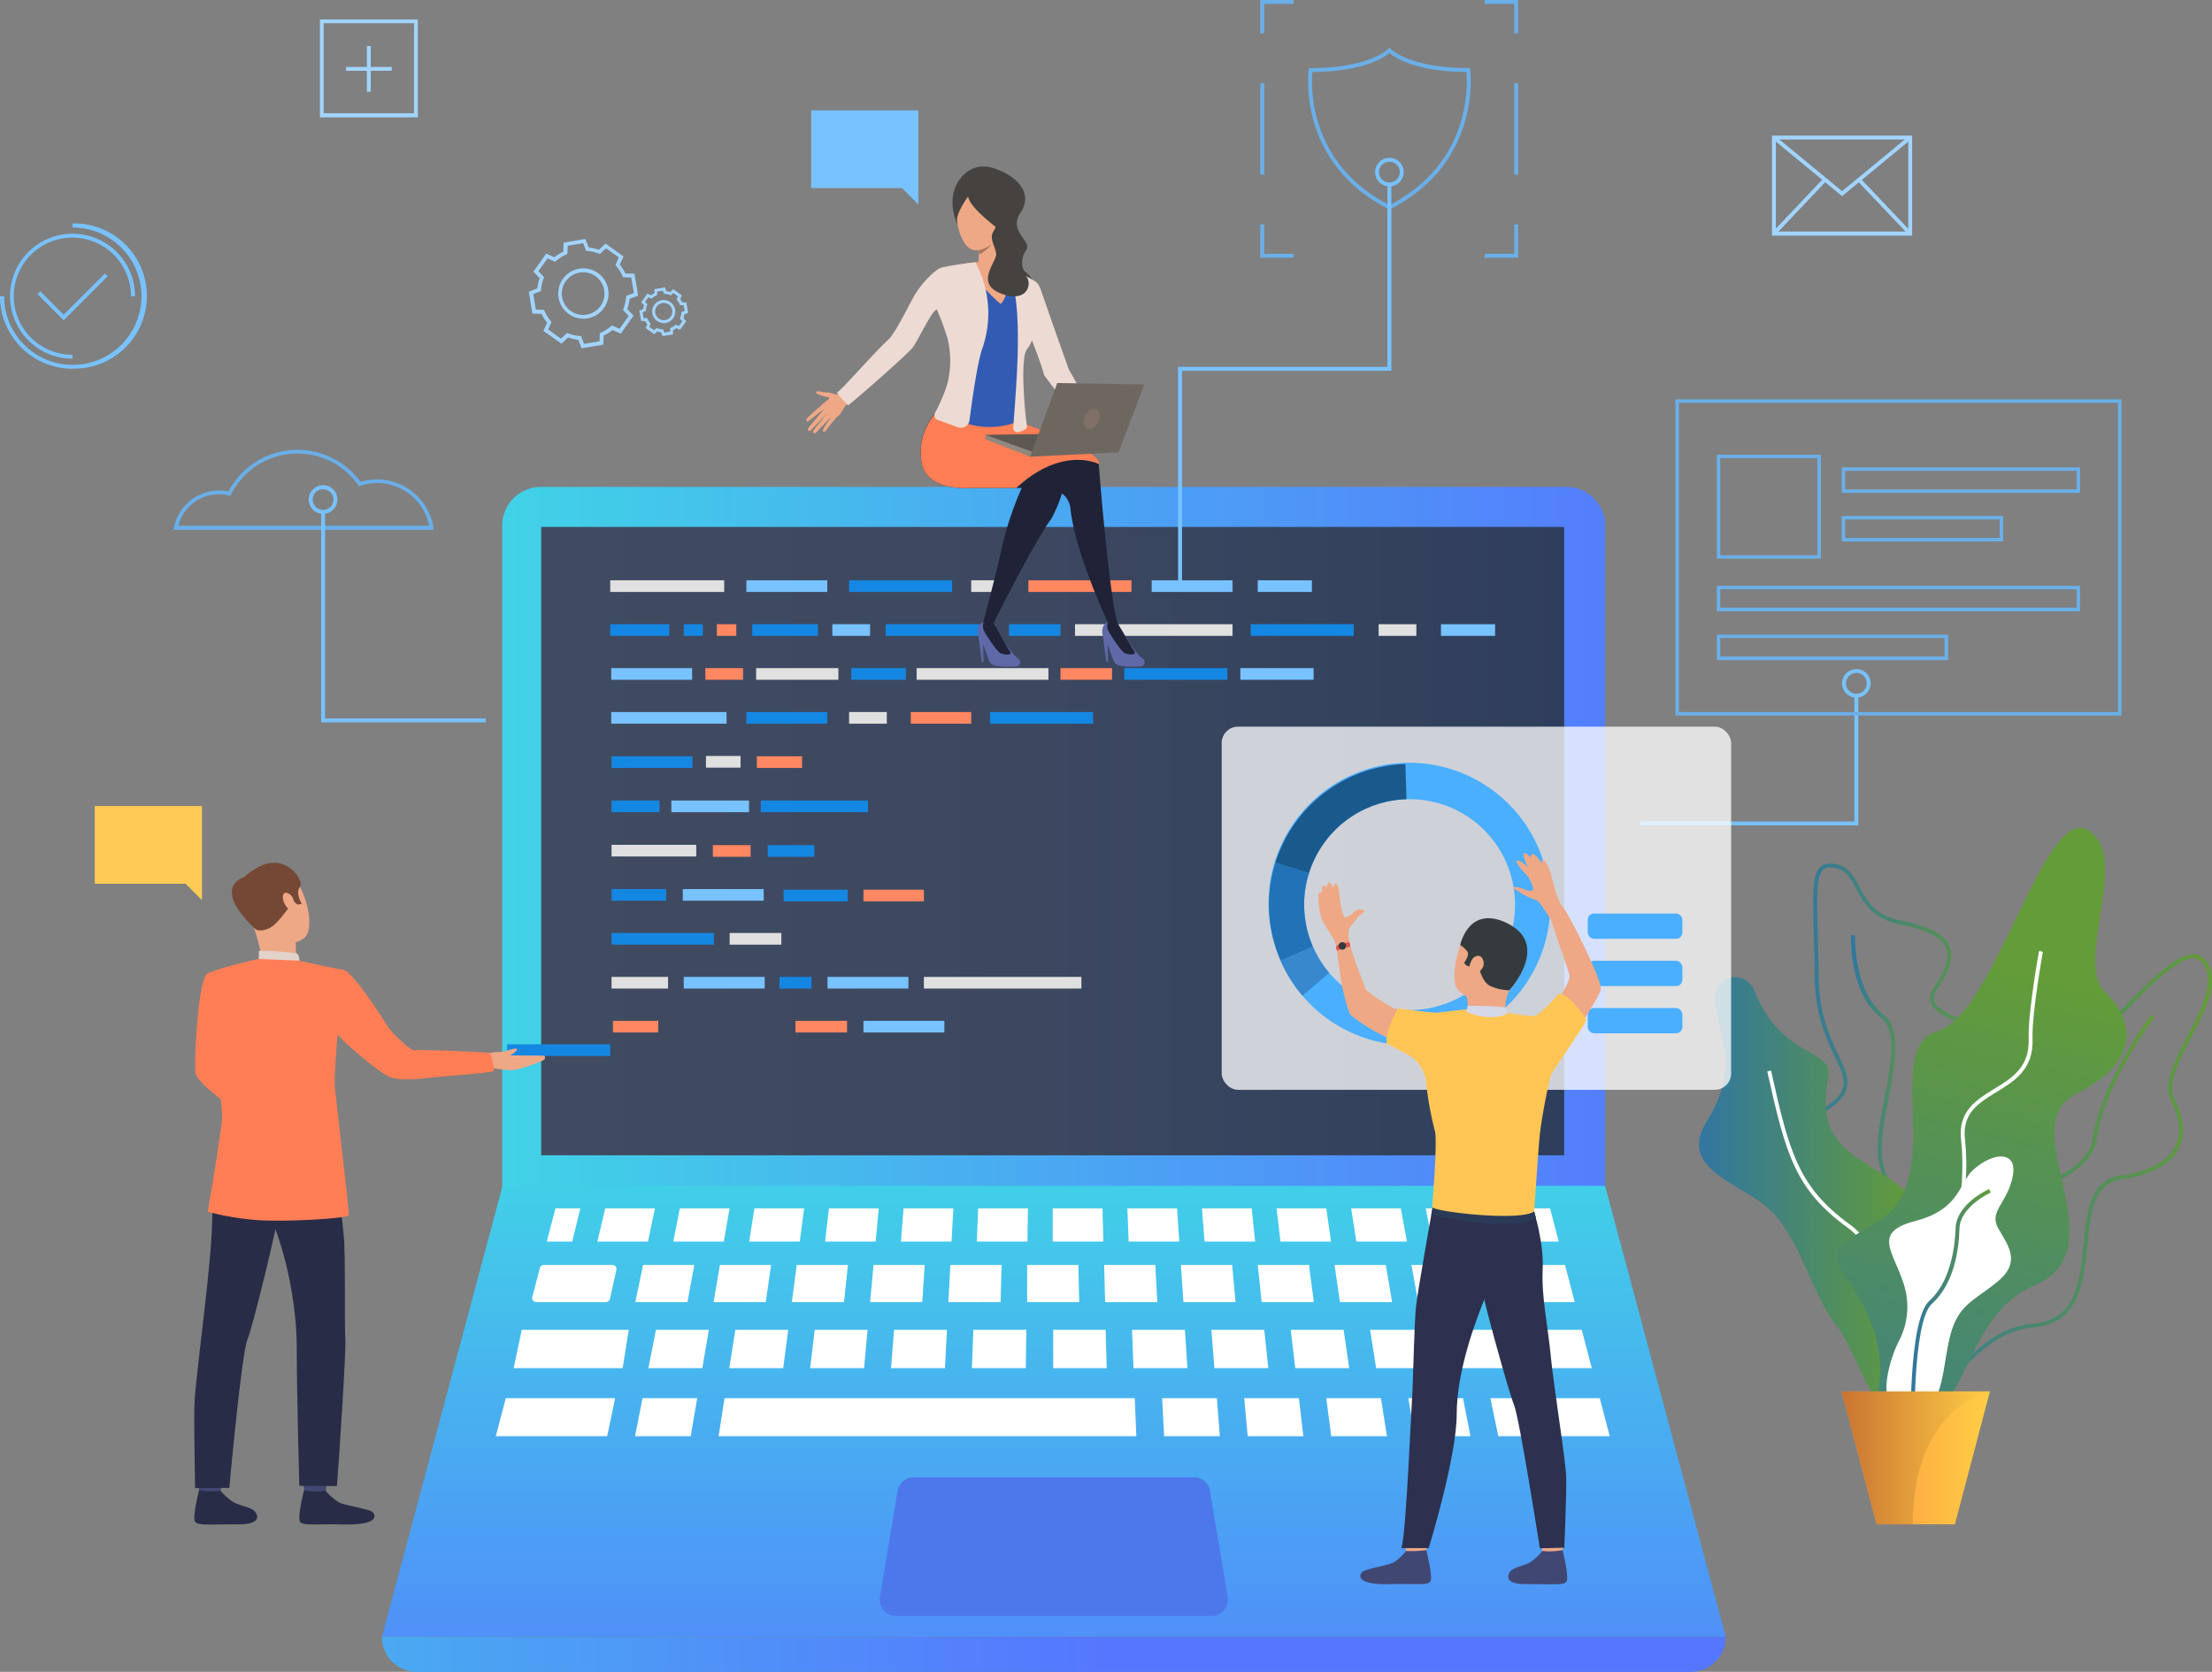 <svg xmlns="http://www.w3.org/2000/svg" xmlns:xlink="http://www.w3.org/1999/xlink" viewBox="0 0 542.35 409.97"><rect x="0" y="0" width="542.35" height="409.97" fill="#808080" stroke="none"/><defs><style>.cls-1{fill:url(#linear-gradient);}.cls-2{fill:url(#linear-gradient-2);}.cls-3{fill:#6aafe8;}.cls-4{fill:url(#linear-gradient-3);}.cls-5{fill:url(#linear-gradient-4);}.cls-6{fill:url(#linear-gradient-5);}.cls-7{fill:url(#linear-gradient-6);}.cls-8{fill:url(#linear-gradient-7);}.cls-9{fill:#fff;}.cls-10{fill:url(#linear-gradient-8);}.cls-11{fill:url(#linear-gradient-9);}.cls-12{fill:url(#linear-gradient-10);}.cls-13{fill:url(#linear-gradient-11);}.cls-14{fill:#1487e3;}.cls-15{fill:#78c2ff;}.cls-16{fill:#ff7e55;}.cls-17{fill:#424773;}.cls-18{fill:#292c47;}.cls-19{fill:#eea886;}.cls-20{fill:#754836;}.cls-21{fill:#e2d2ca;}.cls-22{fill:#ffcb55;}.cls-23{fill:#a1d4ff;}.cls-24{fill:url(#linear-gradient-12);}.cls-25{fill:url(#linear-gradient-13);}.cls-26{fill:#4d78eb;}.cls-27{fill:#e0e0e0;}.cls-28{fill:#ff8761;}.cls-29{opacity:0.76;}.cls-30{fill:#4aafff;}.cls-31{fill:#1a598c;}.cls-32{fill:#2273b5;}.cls-33{fill:#3788cc;}.cls-34{fill:#414773;}.cls-35{fill:#2d314f;}.cls-36{fill:#2b3b57;}.cls-37{fill:#ffc655;}.cls-38{fill:#353a3d;}.cls-39{fill:#d4d8e8;}.cls-40{fill:#e55353;}.cls-41{fill:#6069a8;}.cls-42{fill:#202338;}.cls-43{fill:#464240;}.cls-44{fill:#eb4747;}.cls-45{fill:#325bb3;}.cls-46{fill:#a77860;}.cls-47{fill:#5e5853;}.cls-48{fill:#91887f;}.cls-49{fill:#eddad3;}.cls-50{fill:#6e6760;}.cls-51{fill:#807066;}</style><linearGradient id="linear-gradient" x1="114.97" y1="219.57" x2="415.4" y2="219.57" gradientTransform="translate(516.69 439.13) rotate(-180)" gradientUnits="userSpaceOnUse"><stop offset="0" stop-color="#40d5e6"/><stop offset="1" stop-color="#57f"/></linearGradient><linearGradient id="linear-gradient-2" x1="132.69" y1="206.27" x2="383.52" y2="206.27" gradientTransform="translate(516.21 412.53) rotate(-180)" gradientUnits="userSpaceOnUse"><stop offset="0" stop-color="#404b61"/><stop offset="0.49" stop-color="#3c4860"/><stop offset="1" stop-color="#2f3e5c"/></linearGradient><linearGradient id="linear-gradient-3" x1="463.69" y1="298.88" x2="528.23" y2="298.88" gradientUnits="userSpaceOnUse"><stop offset="0" stop-color="#3076a1"/><stop offset="1" stop-color="#639c38"/></linearGradient><linearGradient id="linear-gradient-4" x1="458.09" y1="289.47" x2="542.35" y2="289.47" xlink:href="#linear-gradient-3"/><linearGradient id="linear-gradient-5" x1="438.73" y1="276.72" x2="493.08" y2="276.72" xlink:href="#linear-gradient-3"/><linearGradient id="linear-gradient-6" x1="453.83" y1="288.48" x2="470.31" y2="288.48" xlink:href="#linear-gradient-3"/><linearGradient id="linear-gradient-7" x1="416.54" y1="291.74" x2="469.74" y2="291.74" xlink:href="#linear-gradient-3"/><linearGradient id="linear-gradient-8" x1="452.16" y1="412.28" x2="496.92" y2="238.21" xlink:href="#linear-gradient-3"/><linearGradient id="linear-gradient-9" x1="468.43" y1="322.05" x2="488.1" y2="322.05" xlink:href="#linear-gradient-3"/><linearGradient id="linear-gradient-10" x1="451.54" y1="357.51" x2="487.9" y2="357.51" gradientUnits="userSpaceOnUse"><stop offset="0" stop-color="#ff9340"/><stop offset="1" stop-color="#ffce45"/></linearGradient><linearGradient id="linear-gradient-11" x1="451.54" y1="357.51" x2="487.9" y2="357.51" gradientUnits="userSpaceOnUse"><stop offset="0" stop-color="#c97332"/><stop offset="1" stop-color="#ffce45"/></linearGradient><linearGradient id="linear-gradient-12" x1="258.39" y1="280.11" x2="258.39" y2="446.69" gradientTransform="matrix(1, 0, 0, 1, 0, 0)" xlink:href="#linear-gradient"/><linearGradient id="linear-gradient-13" x1="-59.07" y1="405.67" x2="270.42" y2="405.67" gradientTransform="matrix(1, 0, 0, 1, 0, 0)" xlink:href="#linear-gradient"/></defs><g id="Capa_2" data-name="Capa 2"><g id="Слой_1" data-name="Слой 1"><path class="cls-1" d="M123.13,119.41H393.56a0,0,0,0,1,0,0V310.25a9.47,9.47,0,0,1-9.47,9.47H132.6a9.47,9.47,0,0,1-9.47-9.47V119.41A0,0,0,0,1,123.13,119.41Z" transform="translate(516.69 439.13) rotate(180)"/><rect class="cls-2" x="132.69" y="129.22" width="250.83" height="154.09" transform="translate(516.21 412.53) rotate(180)"/><path class="cls-3" d="M106.34,129.93H42.54l.11-.56A11.23,11.23,0,0,1,56,120.54a19.14,19.14,0,0,1,32.4-2.38,14,14,0,0,1,17.88,11.22Zm-62.63-1h61.51a13,13,0,0,0-16.87-9.81l-.34.12-.2-.29a18.19,18.19,0,0,0-31.15,2.3l-.17.34-.37-.09a10.06,10.06,0,0,0-2.44-.3A10.3,10.3,0,0,0,43.71,129Z"/><path class="cls-3" d="M340.66,51.4l-.22-.11c-22.64-11.56-19.6-33.95-19.57-34.17l.06-.41h.42c14.39,0,18.92-4.64,19-4.69l.35-.37L341,12c0,.05,4.57,4.69,19,4.69h.41l.06.41c0,.22,3.08,22.61-19.57,34.17ZM321.77,17.66c-.28,3-1.24,22.25,18.89,32.67,20.13-10.42,19.17-29.64,18.88-32.67C347.05,17.58,342,14.1,340.66,13,339.36,14.1,334.27,17.58,321.77,17.66Z"/><path class="cls-4" d="M464.55,348.93c-3.41-15.57,4-19.46,11.08-23.22,5.82-3.07,11.31-6,11-15.15-.39-12.17,7.9-16.59,15.22-20.5,5.44-2.91,10.57-5.65,11.34-11.19,1.85-13.32,14.13-29.88,14.26-30l.76.57c-.12.16-12.26,16.53-14.07,29.6-.84,6-6.19,8.88-11.85,11.9-7.41,4-15.08,8.05-14.71,19.63.32,9.77-5.71,13-11.53,16-7.12,3.76-13.84,7.31-10.59,22.18Z"/><path class="cls-5" d="M468.29,345a4,4,0,0,1-.49,0c-3.08-.23-6.1-2.57-9.5-7.36l-.21-.3.23-.28c.06-.07,5.51-6.71,3.51-19.19a59.51,59.51,0,0,0-1.59-6.93c-.74-2.61-1.22-4.34-.41-5.71,1-1.75,3.81-2.67,11.64-4.53,8.34-2,11.12-11.38,13.58-19.67,2.32-7.81,4.51-15.17,11-14.94,6,.23,15-9.12,23-17.35,7.42-7.64,14.41-14.84,18.89-14.7a3.57,3.57,0,0,1,2.69,1.34c4,4.75.27,12-3.33,18.92-3.07,5.94-6,11.56-4.1,15.26,2.34,4.65,2.67,8.86.95,12.17-2,3.92-6.8,6.45-14.14,7.51-6.71,1-7.43,8.29-8.2,16-.9,9-1.91,19.29-13.18,20.27-8.36.72-14,6.59-19,11.77C475.71,341.38,472.27,345,468.29,345Zm-9-7.64c3.1,4.29,5.91,6.47,8.59,6.67,3.74.28,7.15-3.27,11.1-7.39,5.09-5.3,10.86-11.31,19.58-12.06,10.48-.91,11.41-10.31,12.31-19.41.81-8.13,1.57-15.81,9-16.89,7-1,11.54-3.37,13.43-7,1.58-3,1.25-6.93-.95-11.3-2.09-4.14.92-10,4.1-16.13,3.46-6.69,7-13.6,3.45-17.87a2.63,2.63,0,0,0-2-1c-4-.13-10.9,6.93-18.16,14.41C511.32,258,502.63,267,496.26,267H496c-5.76-.21-7.75,6.5-10,14.26-2.54,8.54-5.41,18.21-14.28,20.33-7.08,1.68-10.18,2.62-11,4.08-.6,1-.19,2.51.5,5a59.35,59.35,0,0,1,1.62,7C464.63,329.25,460.36,335.87,459.28,337.32Z"/><path class="cls-6" d="M468.64,341.7l-.34,0c-5.05-.46-8.93-11.52-12.69-22.22a105.48,105.48,0,0,0-5.1-12.95c-1.27-2.39-2.89-4.88-4.45-7.29-4.16-6.41-8.46-13-7.06-18.85.73-3.07,2.93-5.61,6.71-7.79,8.28-4.77,7-7.47,4.22-13.37-2.05-4.33-4.86-10.26-5-19.6,0-4-.13-7.48-.22-10.54-.26-9.84-.39-14.78,1.71-16.57.87-.74,2.09-.93,3.83-.6,3,.57,4.27,3,5.63,5.52,1.74,3.25,3.71,6.94,9.67,8.18,5.58,1.17,11,2.76,12.44,6.48,1,2.61.06,6-3,10.49a3.43,3.43,0,0,0-.78,2.81c.49,1.79,3.27,3.09,6.49,4.59,4.59,2.14,10.3,4.81,11.92,10.32,1.3,4.45-.21,10-4.61,16.95-10.42,16.47-10,27.64-9.63,37.49.27,7.31.53,14.2-3.87,21.91C472.57,340,470.65,341.7,468.64,341.7Zm-19.85-129a2.5,2.5,0,0,0-1.72.53c-1.76,1.49-1.62,6.58-1.37,15.81.08,3.07.17,6.54.22,10.56.1,9.13,2.86,15,4.87,19.2,2.76,5.86,4.44,9.39-4.6,14.6-3.55,2.05-5.6,4.4-6.27,7.19-1.3,5.42,2.89,11.87,6.94,18.12,1.57,2.42,3.2,4.93,4.49,7.35a106.85,106.85,0,0,1,5.16,13.08c3.49,9.93,7.44,21.19,11.88,21.59,1.7.16,3.48-1.38,5.3-4.57,4.27-7.46,4-13.92,3.74-21.39-.37-10-.79-21.32,9.78-38,4.25-6.72,5.72-12,4.5-16.18-1.49-5.1-6.76-7.56-11.4-9.72-3.44-1.61-6.41-3-7-5.21a4.26,4.26,0,0,1,.92-3.6c2.88-4.17,3.83-7.31,2.91-9.6-1.31-3.3-6.68-4.83-11.75-5.89-6.39-1.34-8.56-5.4-10.31-8.67-1.31-2.44-2.44-4.55-5-5A7.42,7.42,0,0,0,448.79,212.7Z"/><path class="cls-7" d="M468.74,347.6l-.91-.28c5.09-16.1-4.12-52.21-6.86-61-1.35-4.32-.11-10.82,1.1-17.12,1.56-8.12,3.17-16.52-.94-19.67-7.71-5.92-7.31-19.6-7.29-20.18l1,0c0,.14-.4,13.78,6.92,19.39,4.58,3.51,2.91,12.2,1.3,20.61-1.19,6.18-2.41,12.56-1.14,16.66C465.27,296.91,473.82,331.55,468.74,347.6Z"/><path class="cls-8" d="M430.22,243.06c-2.12-5.38-10.4-4.56-9.63,3.05s6.08,15.72-2,28.66,10.4,15.47,17,23.58,8.88,19.28,14.46,26.38,9.38,24.1,13.95,17.76.27-14.59.77-26,10.67-18.64.51-26-20.38-9.61-17-26.2C449.7,257,436.82,259.8,430.22,243.06Z"/><path class="cls-9" d="M471.35,344c-.06-.34-5.7-33.77-18.33-42.94-12.87-9.34-15.21-18-19.71-38.33l.93-.2c4.44,20.1,6.75,28.62,19.34,37.76,12.95,9.39,18.48,42.16,18.71,43.55Z"/><path class="cls-10" d="M460,342.76s3.75-9.28-3.08-22.47S444.52,309.13,461,299s.11-42.11,14.12-46.17S501.29,197,512,203.6s-3.56,32,4.05,39.57,8.63,17.29-7.1,25.14,11.16,37.77-10.14,46.9S483.56,360.16,460,342.76Z"/><path class="cls-9" d="M466.46,352.6c0-.12-2.31-12,4.93-27.35,7.37-15.64,10.9-32.74,9.44-45.74-.79-7,3.72-9.8,8.08-12.46s8.74-5.33,8.49-12.27c-.22-6.26,2.43-20.95,2.54-21.57l.94.17c0,.15-2.75,15.2-2.53,21.37.27,7.49-4.41,10.35-8.94,13.11-4.3,2.63-8.36,5.1-7.63,11.54,1.48,13.17-2.08,30.46-9.53,46.25-7.1,15.05-4.88,26.65-4.85,26.76Z"/><path class="cls-9" d="M483.68,287c4.79-4.45,11.12-5.09,9.8,1.5s-5.84,8.48-3.58,12.62,6,8.29-.38,13.38-10,5.65-11.86,15.26-1.51,16.16-9.8,16.57-5.09-11.68-2.45-17.14a18.1,18.1,0,0,0,1.32-14.42c-2.64-8.18-7.72-12.6,3-15.39S480.46,290,483.68,287Z"/><path class="cls-11" d="M468.46,352.52c0-1.18-.6-28.85,4.58-33.51s6.3-13.17,6.44-17.76c.17-6,7.89-9.52,8.22-9.67l.4.87c-.08,0-7.51,3.45-7.67,8.83-.17,5.79-1.48,13.69-6.75,18.44-4.86,4.36-4.28,32.49-4.27,32.78Z"/><polygon class="cls-12" points="487.9 341.22 479.31 373.8 460.13 373.8 451.54 341.22 487.9 341.22"/><path class="cls-13" d="M487.9,341.22S469,344.77,469,373.8h-8.88l-8.58-32.58Z"/><rect class="cls-14" x="124.35" y="256.09" width="25.27" height="2.86"/><polygon class="cls-15" points="119.08 177.14 78.74 177.14 78.74 125.56 79.69 125.56 79.69 176.19 119.08 176.19 119.08 177.14"/><polygon class="cls-15" points="289.81 143.16 288.85 143.16 288.85 89.97 340.18 89.97 340.18 45.23 341.14 45.23 341.14 90.92 289.81 90.92 289.81 143.16"/><polygon class="cls-15" points="455.63 202.4 402.22 202.4 402.22 201.45 454.67 201.45 454.67 170.44 455.63 170.44 455.63 202.4"/><path class="cls-16" d="M56.34,245.5s-1.14,16.05,2,18c2,1.2,9.8,5.26,9.57,6s-4.43,6.77-4.43,6.77-15-9.9-15.52-13,.74-23.49,2.81-24.43c1.54-.71,2.36-.13,4.31,1.32C57.81,242.16,56.34,245.5,56.34,245.5Z"/><path class="cls-17" d="M54.59,362.28s-.46,3.24-.52,3.73-5.21-.29-5.21-.29l-.41-3.86S54,361.82,54.59,362.28Z"/><path class="cls-18" d="M54.12,365.6a14,14,0,0,0,3.21,2.81c1.58.85,4.05,1.19,5,2.07.67.64,2.45,3.38-4.1,3.33s-9.71.38-10.41-.67,1-7.76,1-7.76S50.38,365.94,54.12,365.6Z"/><path class="cls-17" d="M80.34,362.28s-.47,3.24-.52,3.73-5.21-.29-5.21-.29l-.41-3.86S79.7,361.82,80.34,362.28Z"/><path class="cls-18" d="M79.87,365.6a14,14,0,0,0,3.21,2.81c1.58.85,7.38,1.55,8.31,2.43.67.64,1.79,3.21-7.42,3-6.55-.18-9.71.38-10.41-.67s1-7.76,1-7.76S76,366,79.87,365.6Z"/><path class="cls-18" d="M56.44,278.85s-4.83,7.68-4.47,14.62-.43,14.36-1.16,21.61c-.81,8.09-3,24.92-3.14,29.24s.16,20.6.16,20.6l8.39-.06s3-32.88,4.42-36.29,7.36-28.12,7.6-30.85S56.44,278.85,56.44,278.85Z"/><path class="cls-18" d="M81.89,279.89S83.8,298.76,84.28,303s.15,22.67.39,25.32-1.61,30.75-2.06,36.1l-9.22-.06s-.63-22.72-.63-33.76-2.84-23.9-6.08-31.18S56,292,54,278.46C54,278.46,79.19,275.6,81.89,279.89Z"/><path class="cls-19" d="M61.55,214.09s5.76-3.85,9.8.27,6,13.82,3.13,15.75-7.83,2.44-10.17-.18-4.84-6.63-5.45-9.55S60.09,215.32,61.55,214.09Z"/><path class="cls-19" d="M72.52,230.76s-.07,4.05.37,4.91-8.4.89-8.4.89a58,58,0,0,0-2.09-8.66C61,223.93,72.52,230.76,72.52,230.76Z"/><path class="cls-20" d="M62.63,227.83s.82.84,3.16-.11,4.54-4.88,5.47-5.47.8-1.19.8-1.19l.85.77,1.09-.18s-1.66-2.66-.46-4.19-3.74-9-10.88-4.43c0,0-5.59,3.06-4.57,6.41S60.89,226.46,62.63,227.83Z"/><path class="cls-21" d="M73.42,235.57s0-1.65-.78-1.81-8.25-.88-9.17-.51v1.91S65.24,236.25,73.42,235.57Z"/><path class="cls-19" d="M71.61,219.86c-.27-.54-2.11-1.83-2.25,0s1.8,3.89,2.53,3.51S72.29,221.22,71.61,219.86Z"/><path class="cls-20" d="M59.88,215.08s-8.24,2.21,2.41,12.44Z"/><path class="cls-19" d="M133.48,258.88l-8.39-.08c.72-.42,1.89-1.18,1.63-1.52-.37-.5-2.74.59-3.71.68a14.24,14.24,0,0,0-3.5.39l-2.65,1.13,2.43,2.25s4.39.63,5.68.72c2.09.15,8.48-2.34,8.59-2.72C133.75,259.05,133.48,258.88,133.48,258.88Z"/><path class="cls-16" d="M84.38,237.86c-5.34-.94-11-2.29-11-2.29l-10-.41s-9.12,2-12.71,3.64c-.35.15-.35,8.14-1.28,10.23l3,6.29s1.72,12.45,2.08,18c.16,2.54-3.55,23.84-3.55,23.84a68.59,68.59,0,0,0,10.76,1.92c6.79.74,23.74-.27,23.85-1.07s-3.28-29.85-3.43-31.35c-.23-2.31.66-13,.66-13,1.28,1.72,8.67,8.16,12.28,10.21,2.57,1.45,8.87.56,10.72.38,4-.42,15.11-1.21,15.32-1.6s-.64-4.28-1.1-4.44-14.72-.84-18.31-.65c-1.46.07-6.21-5.24-6.21-5.24S87.32,239.18,84.38,237.86Z"/><polygon class="cls-22" points="23.23 197.66 49.51 197.66 49.51 216.71 49.51 220.72 45.5 216.71 23.23 216.71 23.23 197.66"/><path class="cls-3" d="M446.46,137H420.93V111.5h25.53Zm-24.68-.85h23.83V112.35H421.78Z"/><path class="cls-3" d="M510,120.87H451.57v-6.25H510ZM452.42,120h56.74v-4.54H452.42Z"/><path class="cls-3" d="M510,149.89H420.93v-6.24H510ZM421.78,149h87.38V144.5H421.78Z"/><path class="cls-3" d="M477.67,161.88H420.93v-6.24h56.74ZM421.78,161h55v-4.54h-55Z"/><path class="cls-3" d="M491.15,132.77H451.57v-6.24h39.58Zm-38.73-.85h37.87v-4.54H452.42Z"/><path class="cls-3" d="M520.16,175.46H410.78V97.93H520.16Zm-108.53-.86H519.31V98.78H411.63Z"/><polygon class="cls-3" points="372.22 63.21 364.04 63.21 364.04 62.25 371.27 62.25 371.27 55.03 372.22 55.03 372.22 63.21"/><polygon class="cls-3" points="317.19 63.21 309.01 63.21 309.01 55.03 309.96 55.03 309.96 62.25 317.19 62.25 317.19 63.21"/><polygon class="cls-3" points="309.96 8.18 309.01 8.18 309.01 0 317.19 0 317.19 0.95 309.96 0.95 309.96 8.18"/><polygon class="cls-3" points="372.22 8.18 371.27 8.18 371.27 0.96 364.04 0.96 364.04 0 372.22 0 372.22 8.18"/><rect class="cls-3" x="371.27" y="20.4" width="0.95" height="22.41"/><rect class="cls-3" x="309.01" y="20.4" width="0.96" height="22.41"/><path class="cls-15" d="M79.22,126a3.51,3.51,0,1,1,3.5-3.51A3.51,3.51,0,0,1,79.22,126Zm0-6.05a2.55,2.55,0,1,0,2.55,2.54A2.55,2.55,0,0,0,79.22,120Z"/><path class="cls-15" d="M340.66,45.71a3.5,3.5,0,1,1,3.5-3.5A3.5,3.5,0,0,1,340.66,45.71Zm0-6.05a2.55,2.55,0,1,0,2.55,2.55A2.55,2.55,0,0,0,340.66,39.66Z"/><path class="cls-15" d="M455.15,171.08a3.5,3.5,0,1,1,3.5-3.5A3.5,3.5,0,0,1,455.15,171.08Zm0-6.05a2.55,2.55,0,1,0,2.55,2.55A2.55,2.55,0,0,0,455.15,165Z"/><path class="cls-23" d="M102.45,28.78h-24v-24h24Zm-23.09-1H101.5V5.69H79.36Z"/><rect class="cls-23" x="89.95" y="11.29" width="0.95" height="11.21"/><rect class="cls-23" x="84.83" y="16.41" width="11.21" height="0.95"/><path class="cls-23" d="M468.83,57.78H434.47V33.25h34.36Zm-33.41-1h32.46V34.2H435.42Z"/><polygon class="cls-23" points="451.65 48.1 434.64 34.09 435.25 33.35 451.65 46.87 468.06 33.35 468.66 34.09 451.65 48.1"/><rect class="cls-23" x="461.71" y="41.84" width="0.95" height="17.92" transform="translate(91.89 332.01) rotate(-43.49)"/><rect class="cls-23" x="432.15" y="50.32" width="17.92" height="0.95" transform="translate(100.9 336.13) rotate(-46.56)"/><path class="cls-23" d="M162.44,82.42l-.35-.93a4.29,4.29,0,0,1-.94-.22l-.73.69-2.12-1.51.41-.91a5.4,5.4,0,0,1-.52-.82l-1,0-.43-2.56.94-.36a4.93,4.93,0,0,1,.21-.94l-.68-.73L158.74,72l.91.41a4.33,4.33,0,0,1,.82-.51l0-1,2.56-.44.36.94a5.1,5.1,0,0,1,.94.21l.73-.68,2.12,1.51-.41.91a4.67,4.67,0,0,1,.51.82l1,0,.43,2.56-.93.36a4.94,4.94,0,0,1-.22.94l.69.73-1.51,2.12-.91-.41A4.67,4.67,0,0,1,165,81l0,1Zm-1.46-2,.21.08a4,4,0,0,0,1.18.27l.23,0,.3.8,1.41-.24,0-.85.2-.09a4.38,4.38,0,0,0,1-.65l.17-.14.79.35.82-1.17-.58-.62.08-.21a4.78,4.78,0,0,0,.27-1.19l0-.22.8-.31-.24-1.4-.85,0-.1-.21a4.23,4.23,0,0,0-.64-1l-.15-.17.35-.78-1.16-.83-.62.59-.21-.08a4,4,0,0,0-1.19-.27l-.22,0-.31-.8-1.4.23,0,.86-.21.09a4.59,4.59,0,0,0-1,.65l-.17.14-.78-.35L158.15,74l.59.62-.08.21a4.41,4.41,0,0,0-.28,1.18v.23l-.81.3L157.8,78l.86,0,.09.2a4.08,4.08,0,0,0,.65,1l.14.18-.35.78,1.16.83Zm1.77-1.19a2.83,2.83,0,1,1,1.64-5.13,2.81,2.81,0,0,1,.66,3.94,2.73,2.73,0,0,1-1.83,1.15A2.56,2.56,0,0,1,162.75,79.26Zm0-4.94a2.11,2.11,0,0,0-2.09,2.46,2.1,2.1,0,0,0,.86,1.37h0a2.09,2.09,0,0,0,2.94-.49,2.07,2.07,0,0,0,.36-1.58,2.09,2.09,0,0,0-.85-1.37A2.13,2.13,0,0,0,162.76,74.32Z"/><path class="cls-23" d="M142.59,85.41l-.8-2.08a11.09,11.09,0,0,1-2.5-.58l-1.63,1.53-4.42-3.14.91-2a11.43,11.43,0,0,1-1.37-2.18l-2.23-.07-.9-5.35,2.09-.8a11.28,11.28,0,0,1,.57-2.51l-1.53-1.62,3.15-4.42,2,.91a11,11,0,0,1,2.18-1.37l.07-2.23,5.35-.9.8,2.08a11.35,11.35,0,0,1,2.5.58l1.63-1.53,4.42,3.15-.91,2a12,12,0,0,1,1.36,2.18l2.23.07.91,5.36-2.09.79a11.3,11.3,0,0,1-.58,2.51l1.53,1.63-3.14,4.42-2-.91A11.38,11.38,0,0,1,148,82.28l-.07,2.23Zm-3.53-3.76.28.11a10.58,10.58,0,0,0,2.83.65l.3,0,.73,1.91L147,83.7l.07-2,.27-.12A10.6,10.6,0,0,0,149.81,80l.23-.2,1.86.84,2.24-3.15L152.74,76l.11-.28a10.21,10.21,0,0,0,.65-2.83l0-.3,1.92-.73-.65-3.81-2-.06-.12-.27a10.6,10.6,0,0,0-1.54-2.46L150.9,65l.83-1.87-3.15-2.24-1.49,1.4-.28-.11a10.79,10.79,0,0,0-2.83-.65l-.29,0L143,59.63l-3.81.64-.07,2-.27.12A10,10,0,0,0,136.35,64l-.23.19-1.87-.83L132,66.48l1.4,1.49-.11.28a10.57,10.57,0,0,0-.64,2.83l0,.3-1.91.73.64,3.81,2,.06.12.28a10.48,10.48,0,0,0,1.54,2.46l.19.23-.83,1.86,3.14,2.24Zm4-3.5a6.17,6.17,0,1,1,5-2.59A6.13,6.13,0,0,1,143.07,78.15Zm0-11.38a5.23,5.23,0,1,0,3,1A5.12,5.12,0,0,0,143.08,66.77Z"/><path class="cls-15" d="M17.79,90.43A17.81,17.81,0,0,1,0,72.64H1A16.84,16.84,0,1,0,17.79,55.8v-1a17.8,17.8,0,1,1,0,35.59Zm0-2.47A15.32,15.32,0,1,1,33.11,72.64h-1A14.37,14.37,0,1,0,17.79,87Z"/><polygon class="cls-15" points="15.61 78.53 9.2 72.11 9.87 71.44 15.61 77.18 25.72 67.08 26.39 67.75 15.61 78.53"/><polygon class="cls-24" points="393.55 290.8 258.38 290.8 123.22 290.8 93.64 401.37 259.27 401.37 423.13 401.37 393.55 290.8"/><path class="cls-9" d="M133.45,310.2h16.61a1,1,0,0,1,1.09,1.12l-1.61,7.22a1.08,1.08,0,0,1-1.09.77H131.56a1,1,0,0,1-1.08-1.15l1.89-7.22A1.07,1.07,0,0,1,133.45,310.2Z"/><polygon class="cls-9" points="157.68 310.2 170.23 310.2 168.56 319.31 155.77 319.31 157.68 310.2"/><polygon class="cls-9" points="176.51 310.2 189.06 310.2 187.75 319.31 174.96 319.32 176.51 310.2"/><polygon class="cls-9" points="195.34 310.2 207.9 310.2 206.94 319.31 194.15 319.31 195.34 310.2"/><polygon class="cls-9" points="214.18 310.2 226.73 310.2 226.13 319.31 213.34 319.31 214.18 310.2"/><polygon class="cls-9" points="233.01 310.2 245.57 310.2 245.33 319.31 232.53 319.32 233.01 310.2"/><polygon class="cls-9" points="383.72 310.2 364.89 310.2 366.92 319.31 386.11 319.31 383.72 310.2"/><polygon class="cls-9" points="358.61 310.2 346.06 310.2 347.73 319.31 360.52 319.31 358.61 310.2"/><polygon class="cls-9" points="339.78 310.2 327.22 310.2 328.53 319.31 341.33 319.32 339.78 310.2"/><polygon class="cls-9" points="320.94 310.2 308.39 310.2 309.34 319.31 322.14 319.31 320.94 310.2"/><polygon class="cls-9" points="302.11 310.2 289.55 310.2 290.15 319.31 302.94 319.31 302.11 310.2"/><polygon class="cls-9" points="283.27 310.2 270.72 310.2 270.96 319.31 283.75 319.32 283.27 310.2"/><polygon class="cls-9" points="251.84 310.2 264.4 310.2 264.61 319.31 251.84 319.31 251.84 310.2"/><polygon class="cls-9" points="127.93 326.1 154.16 326.1 152.67 335.5 125.94 335.5 127.93 326.1"/><polygon class="cls-9" points="387.82 326.1 355.39 326.1 357.23 335.5 390.28 335.5 387.82 326.1"/><polygon class="cls-9" points="348.9 326.1 335.93 326.1 337.41 335.5 350.63 335.5 348.9 326.1"/><polygon class="cls-9" points="329.44 326.1 316.47 326.1 317.58 335.5 330.8 335.5 329.44 326.1"/><polygon class="cls-9" points="309.98 326.1 297.01 326.1 297.75 335.5 310.97 335.5 309.98 326.1"/><polygon class="cls-9" points="290.52 326.1 277.55 326.1 277.92 335.5 291.14 335.5 290.52 326.1"/><polygon class="cls-9" points="124.01 342.86 150.83 342.86 148.87 352.2 121.56 352.2 124.01 342.86"/><polygon class="cls-9" points="157.54 342.86 170.95 342.86 169.36 352.2 155.7 352.2 157.54 342.86"/><polygon class="cls-9" points="177.65 342.86 191.06 342.86 278.23 342.86 278.61 352.2 176.19 352.2 177.65 342.86"/><polygon class="cls-9" points="284.94 342.86 298.36 342.86 299.09 352.2 285.43 352.2 284.94 342.86"/><polygon class="cls-9" points="305.06 342.86 318.47 342.86 319.57 352.2 305.92 352.2 305.06 342.86"/><polygon class="cls-9" points="325.18 342.86 338.59 342.86 340.06 352.2 326.4 352.2 325.18 342.86"/><polygon class="cls-9" points="345.3 342.86 358.71 342.86 360.54 352.2 346.89 352.2 345.3 342.86"/><polygon class="cls-9" points="365.41 342.86 392.24 342.86 394.68 352.2 367.37 352.2 365.41 342.86"/><polygon class="cls-9" points="271.09 326.1 258.23 326.1 258.23 335.5 271.34 335.5 271.09 326.1"/><polygon class="cls-9" points="251.64 326.1 238.66 326.1 238.29 335.5 251.51 335.5 251.64 326.1"/><polygon class="cls-9" points="232.18 326.1 219.21 326.1 218.47 335.5 231.69 335.5 232.18 326.1"/><polygon class="cls-9" points="212.72 326.1 199.75 326.1 198.64 335.5 211.86 335.5 212.72 326.1"/><polygon class="cls-9" points="193.26 326.1 180.29 326.1 178.81 335.5 192.03 335.5 193.26 326.1"/><polygon class="cls-9" points="173.8 326.1 160.83 326.1 158.98 335.5 172.2 335.5 173.8 326.1"/><polygon class="cls-9" points="134.06 304.47 136.19 296.33 142.29 296.33 140.3 304.47 134.06 304.47"/><polygon class="cls-9" points="148.39 296.33 160.58 296.33 158.88 304.47 146.47 304.47 148.39 296.33"/><polygon class="cls-9" points="166.68 296.33 178.87 296.33 177.48 304.47 165.08 304.47 166.68 296.33"/><polygon class="cls-9" points="184.97 296.33 197.16 296.33 196.09 304.47 183.69 304.47 184.97 296.33"/><polygon class="cls-9" points="203.25 296.33 215.45 296.33 214.7 304.47 202.3 304.47 203.25 296.33"/><polygon class="cls-9" points="221.54 296.33 233.74 296.33 233.31 304.47 220.9 304.47 221.54 296.33"/><polygon class="cls-9" points="239.83 296.33 252.03 296.33 251.92 304.47 239.51 304.47 239.83 296.33"/><polygon class="cls-9" points="258.12 296.33 270.31 296.33 270.53 304.47 258.12 304.47 258.12 296.33"/><polygon class="cls-9" points="276.41 296.33 288.6 296.33 289.14 304.47 276.73 304.47 276.41 296.33"/><polygon class="cls-9" points="294.7 296.33 306.89 296.33 307.75 304.47 295.34 304.47 294.7 296.33"/><polygon class="cls-9" points="312.99 296.33 325.18 296.33 326.35 304.47 313.95 304.47 312.99 296.33"/><polygon class="cls-9" points="331.28 296.33 343.47 296.33 344.96 304.47 332.56 304.47 331.28 296.33"/><polygon class="cls-9" points="349.57 296.33 361.76 296.33 363.57 304.47 351.17 304.47 349.57 296.33"/><polygon class="cls-9" points="367.86 296.33 380.05 296.33 382.18 304.47 369.77 304.47 367.86 296.33"/><path class="cls-25" d="M414.52,410H102.25a8.61,8.61,0,0,1-8.61-8.6H423.13A8.61,8.61,0,0,1,414.52,410Z"/><path class="cls-26" d="M296.69,365.64a4,4,0,0,0-4-3.38H224.06a4,4,0,0,0-4,3.38l-4.29,25.95a4,4,0,0,0,4,4.69H297a4,4,0,0,0,4-4.69Z"/><rect class="cls-27" x="149.62" y="142.3" width="27.94" height="2.86"/><rect class="cls-27" x="185.39" y="163.84" width="20.17" height="2.86"/><rect class="cls-14" x="208.71" y="163.84" width="13.39" height="2.86"/><rect class="cls-14" x="149.94" y="218.02" width="13.39" height="2.86"/><rect class="cls-27" x="224.74" y="163.84" width="32.32" height="2.86"/><rect class="cls-27" x="149.94" y="207.17" width="20.77" height="2.86"/><rect class="cls-27" x="178.9" y="228.79" width="12.68" height="2.86"/><rect class="cls-14" x="149.94" y="228.79" width="25.12" height="2.86"/><rect class="cls-27" x="149.94" y="239.56" width="13.86" height="2.86"/><rect class="cls-15" x="183" y="142.3" width="19.84" height="2.86"/><rect class="cls-14" x="183" y="174.61" width="19.84" height="2.86"/><rect class="cls-27" x="173.09" y="185.38" width="8.48" height="2.86"/><rect class="cls-15" x="164.61" y="196.31" width="19.04" height="2.86"/><rect class="cls-14" x="186.53" y="196.31" width="26.28" height="2.86"/><rect class="cls-14" x="149.94" y="185.46" width="19.84" height="2.86"/><rect class="cls-14" x="149.94" y="196.31" width="11.77" height="2.86"/><rect class="cls-28" x="185.56" y="185.46" width="11.1" height="2.86"/><rect class="cls-28" x="150.28" y="250.33" width="11.1" height="2.86"/><rect class="cls-15" x="149.86" y="163.84" width="19.84" height="2.86"/><rect class="cls-15" x="167.41" y="218.02" width="19.84" height="2.86"/><rect class="cls-15" x="167.65" y="239.56" width="19.84" height="2.86"/><rect class="cls-15" x="202.89" y="239.56" width="19.84" height="2.86"/><rect class="cls-15" x="149.86" y="174.61" width="28.28" height="2.86"/><rect class="cls-15" x="282.37" y="142.3" width="19.84" height="2.86"/><rect class="cls-15" x="211.71" y="250.33" width="19.84" height="2.86"/><rect class="cls-15" x="308.38" y="142.3" width="13.28" height="2.86"/><rect class="cls-15" x="353.3" y="153.07" width="13.28" height="2.86"/><rect class="cls-14" x="208.18" y="142.3" width="25.27" height="2.86"/><rect class="cls-14" x="306.65" y="153.07" width="25.27" height="2.86"/><rect class="cls-14" x="275.66" y="163.84" width="25.27" height="2.86"/><rect class="cls-14" x="242.75" y="174.61" width="25.27" height="2.86"/><rect class="cls-15" x="304.11" y="163.84" width="17.97" height="2.86"/><rect class="cls-28" x="252.15" y="142.3" width="25.27" height="2.86"/><rect class="cls-28" x="223.31" y="174.61" width="14.82" height="2.86"/><rect class="cls-28" x="211.71" y="218.18" width="14.82" height="2.86"/><rect class="cls-27" x="238.13" y="142.3" width="9.25" height="2.86"/><rect class="cls-27" x="208.18" y="174.61" width="9.25" height="2.86"/><rect class="cls-27" x="338.02" y="153.07" width="9.25" height="2.86"/><rect class="cls-14" x="149.62" y="153.07" width="14.47" height="2.86"/><rect class="cls-14" x="188.24" y="207.25" width="11.43" height="2.86"/><rect class="cls-14" x="167.65" y="153.07" width="4.67" height="2.86"/><rect class="cls-27" x="263.58" y="153.07" width="38.62" height="2.86"/><rect class="cls-27" x="226.52" y="239.56" width="38.63" height="2.86"/><rect class="cls-28" x="175.76" y="153.07" width="4.77" height="2.86"/><rect class="cls-14" x="247.38" y="153.07" width="12.64" height="2.86"/><rect class="cls-28" x="260.01" y="163.84" width="12.64" height="2.86"/><rect class="cls-28" x="195.04" y="250.33" width="12.64" height="2.86"/><rect class="cls-14" x="217.15" y="153.07" width="26.89" height="2.86"/><rect class="cls-14" x="192.12" y="218.18" width="15.71" height="2.86"/><rect class="cls-14" x="191.11" y="239.56" width="7.86" height="2.86"/><rect class="cls-15" x="204.08" y="153.07" width="9.25" height="2.86"/><rect class="cls-28" x="172.94" y="163.84" width="9.25" height="2.86"/><rect class="cls-28" x="174.79" y="207.25" width="9.25" height="2.86"/><rect class="cls-14" x="184.43" y="153.07" width="16.12" height="2.86"/><g class="cls-29"><rect class="cls-9" x="299.54" y="178.19" width="124.91" height="89.06" rx="4.01"/></g><rect class="cls-30" x="389.29" y="224.02" width="23.21" height="6.19" rx="1.54"/><rect class="cls-30" x="389.29" y="235.61" width="23.21" height="6.19" rx="1.54"/><rect class="cls-30" x="389.29" y="247.2" width="23.21" height="6.19" rx="1.54"/><path class="cls-30" d="M378.08,210.22a34.48,34.48,0,1,0-64.93,23.22c.26.73.54,1.45.85,2.15a34.14,34.14,0,0,0,5.34,8.58,34.48,34.48,0,0,0,58.74-33.95Zm-23.76,35.95a25.83,25.83,0,0,1-28.4-7.59,25.33,25.33,0,0,1-4-6.43c-.23-.53-.44-1.07-.64-1.61a25.85,25.85,0,1,1,33.05,15.63Z"/><path class="cls-31" d="M320.94,214.13l-8.24-2.57a34.53,34.53,0,0,1,31.88-24.2l.26,8.63a25.86,25.86,0,0,0-23.9,18.14Z"/><path class="cls-32" d="M321.91,232.15,314,235.59c-.31-.7-.59-1.42-.85-2.15a34.28,34.28,0,0,1-.45-21.88l8.24,2.57a25.66,25.66,0,0,0,.33,16.41C321.47,231.08,321.68,231.62,321.91,232.15Z"/><path class="cls-33" d="M319.34,244.17a34.14,34.14,0,0,1-5.34-8.58l7.91-3.44a25.33,25.33,0,0,0,4,6.43Z"/><path class="cls-19" d="M357.12,242.28s-1.67-2.92,1-10.75a7.9,7.9,0,0,1,14.25-2c2.81,4.85,1.86,7.87-2.29,13.35S358.84,244.79,357.12,242.28Z"/><path class="cls-19" d="M377.72,377s.44,3.22.49,3.71,4.88-.29,4.88-.29l.39-3.83S378.32,376.59,377.72,377Z"/><path class="cls-34" d="M378.16,380.34a13.46,13.46,0,0,1-3,2.78c-1.48.84-3.8,1.18-4.68,2.05-.63.63-2.3,3.35,3.85,3.3s9.1.38,9.76-.66-.95-7.69-.95-7.69A17.18,17.18,0,0,1,378.16,380.34Z"/><path class="cls-19" d="M344.3,377s.44,3.22.49,3.71,4.88-.29,4.88-.29l.39-3.83S344.9,376.59,344.3,377Z"/><path class="cls-34" d="M344.74,380.34a13.46,13.46,0,0,1-3,2.78c-1.48.84-6.92,1.54-7.79,2.41-.63.63-1.68,3.18,7,2.94,6.14-.17,9.1.38,9.76-.66s-1-7.69-1-7.69A25.56,25.56,0,0,1,344.74,380.34Z"/><path class="cls-35" d="M376.09,297s2.48,7.69,2.15,14.31,1.28,13.88,1.94,20.8c.73,7.72,3.72,26,3.83,30.12s-.46,17.31-.46,17.31l-6,.14s-5-31.94-6.34-35.19-7.76-26.5-8-29.11S376.09,297,376.09,297Z"/><path class="cls-35" d="M351.24,296.15s-3.64,20.33-4.07,24.38-.73,19.63-.94,22.17-1.45,33.17-2.61,36.93h6.68s6.86-22.27,6.86-32.8,4.55-22.91,7.48-29.87,9.65-7.11,11.45-20C376.09,297,353.68,292.05,351.24,296.15Z"/><path class="cls-19" d="M359.54,244.35a5.77,5.77,0,0,1,0,3.76c-.75,1.56,9.64.63,9.64.63a11.22,11.22,0,0,1,.88-5.9C371.42,240.18,359.54,244.35,359.54,244.35Z"/><path class="cls-36" d="M376.57,298.62s-3.73,3.84-25.66-.6l.33-1.87,24.93.93Z"/><path class="cls-19" d="M358,248.62s-3.83.39-4.93.6-8.47-1.32-10-1.48-8-4.58-8.17-5.1-3.93-9.93-4.14-12-3.62-1-3.32.42c.54,2.62,1.25,9,1.63,10.84s1.53,6.51,2.16,7.06a44.63,44.63,0,0,0,12.12,6.85,48.24,48.24,0,0,1,10,4.65h28s10.9-15.59,11.14-17.94-7.62-18-9.18-19.91-3.83.64-3.83.64S384.16,237,384.78,239s-5.45,10.56-7.12,10.58-6-.52-7.87-.6a13.46,13.46,0,0,1-3.91-.91Z"/><path class="cls-37" d="M345.89,259a9.07,9.07,0,0,1,3.75,6.19,80.47,80.47,0,0,0,2.19,12.22c.63,2.11-.55,17.45-.71,18.55s21.7,3.7,25.05,1.09c0,0,.94-14.32,1.33-18.39s2.27-13.94,2.9-15.27,8.22-12,8.53-13.38c0,0-3.93-6.26-6.74-6.34,0,0-4.48,5.24-5.94,5.48s-10.4-1.41-10.4-1.42-1,1.33-6.17-.24c0,0-6.18.7-7.19.83-1.21.15-9.68-1.06-9.68-1.06s-3.39,5.73-2.8,8.62Z"/><path class="cls-19" d="M330.94,231.9s-.77-3.63.16-4.67c.52-.6,1.78-2.17,1.9-2.4s1.47-1,1.47-1.38-1.33-.84-2.48.23-1.87,1.3-2.33,1.18-1.13-4-1.19-4.9-.42-3.46-1-3.29-.56,1.27-.56,1.27-.69-1.9-1.16-1.53-.4,1.3-.4,1.3-.87-1.07-1.1-.29a2.69,2.69,0,0,0,0,1.47s-.89-.49-1,.72a18.25,18.25,0,0,0,.9,6c.63,1.27,3,4.59,3.29,5.88S330.94,231.9,330.94,231.9Z"/><path class="cls-19" d="M380.23,225.52s-2.61-4.38-3.5-4.77a15.24,15.24,0,0,1-3.23-1.4c-1.1-.78-2.54-1.43-2.47-1.69s1.37-.16,2.76.44,2,.31,2.12,0a8,8,0,0,0-1.16-3c-.42-.52-3.39-3.51-2.89-4s2.42,1.2,2.74,1.54c0,0-1.54-3.23-.94-3.39s1.72,1,1.72,1-.13-2.76,2.84,1.72c0,0-.62-1.48.29-1s1.8,3.29,2.09,4.7,1.59,5.9,2.7,7S380.23,225.52,380.23,225.52Z"/><path class="cls-38" d="M370.06,242.84a11.85,11.85,0,0,1-4.29-.89c-2.93-1-3.14-6.12-3.78-5.51a1.85,1.85,0,0,1-3-.35s1.43-1.88.76-2.79a7.05,7.05,0,0,0-1.73-1.56s2.05-9.91,11.41-5.39C380.4,231.63,370.06,242.84,370.06,242.84Z"/><path class="cls-39" d="M359.54,248.11l.33-1.43a76.42,76.42,0,0,1,9.23.35l.35,1.71S365.27,250.63,359.54,248.11Z"/><path class="cls-19" d="M361,235.18c.54-.9,2.54-1.51,2.78,1,.18,2-3.58,4.14-3.62,2.29A5.61,5.61,0,0,1,361,235.18Z"/><path class="cls-40" d="M330.8,231.07a5.9,5.9,0,0,0-3.2,1,2.15,2.15,0,0,0,.17,1.07,13.27,13.27,0,0,1,3.3-1S331.05,231.32,330.8,231.07Z"/><path class="cls-38" d="M328.26,231.61a.92.92,0,0,0,.49,1.21.92.92,0,1,0,.72-1.7A.92.92,0,0,0,328.26,231.61Z"/><path class="cls-41" d="M275.35,155.05s3.07,5.22,4.37,6.07c1.77,1.16.66,2.33-.17,2.33s-5.12.31-6.07-.76-1.41-4.28-2.28-5.12-1.79-4.17.42-5C273.58,151.87,275.35,155.05,275.35,155.05Z"/><path class="cls-42" d="M274,152.75s3.53,6.12,4.14,7-1.15.9-2.23.47-3.82-4.81-4.21-5.61a2.94,2.94,0,0,1-.09-2Z"/><polygon class="cls-41" points="270.44 156.04 271.25 162.31 271.69 162.33 271.55 157.82 270.44 156.04"/><path class="cls-41" d="M244.81,155.05s3.08,5.22,4.38,6.07c1.77,1.16.66,2.33-.18,2.33s-5.12.31-6.06-.76-1.41-4.28-2.29-5.12-1.81-4.26.43-5C243.05,152,244.81,155.05,244.81,155.05Z"/><path class="cls-42" d="M243.66,152.77s3.34,6.1,4,7-1.14.9-2.23.47-3.82-4.81-4.21-5.61a3,3,0,0,1-.08-2Z"/><polygon class="cls-41" points="239.9 156.04 240.72 162.31 241.15 162.33 241.02 157.82 239.9 156.04"/><path class="cls-42" d="M231.15,107.55,259,120.24a5.36,5.36,0,0,1,3.46,4.47c1.09,10.78,9.15,27.88,9.15,27.88,2.59,1.26,2.39.16,2.39.16-1.63-5.23-3.61-26.8-4.32-35.47-.15-1.84-.24-3.1-.26-3.5s-.32-.63-.83-1c-3.83-3.1-19.56-9.52-19.56-9.52C237.23,102.91,231.15,107.55,231.15,107.55Z"/><path class="cls-42" d="M225.9,113c.86,7.53,11.61,6.67,11.61,6.67h13a81.12,81.12,0,0,0-4.74,14c-1.41,6.81-4.71,18.88-4.71,18.88s.21.41,2.57.18c0,0,10.23-20.39,14.15-25.51a34.85,34.85,0,0,0,3.67-10.66c.14-1.21,0-2.13-.4-2.51a33.62,33.62,0,0,0-2.87-2c-4.09-2.57-11.17-6.53-15.12-7.42-5.29-1.19-13.66-3.42-13.66-3.42A14.44,14.44,0,0,0,225.9,113Z"/><path class="cls-43" d="M234.77,55a12.17,12.17,0,0,1-1-7.65c.95-3.94,4.6-7.87,10-6.07s9.69,6,6.48,10.78,2.91,7,1.35,9.27-1,4.68-.31,5.22S254,69,253.8,71.22s-10.39-6.55-10.39-6.55S237.88,53.55,234.77,55Z"/><path class="cls-44" d="M251.09,102.31s-.8,3.92-21.61-1C229.48,101.28,236.45,99,251.09,102.31Z"/><path class="cls-45" d="M229.24,102.38l-1,1.85,22.82.66c-1.2-4-.81-9.48-.6-13.62.26-5.06,3-8.58,2.76-13.7,1.5.25,1.76.29,3.27.52-2.31-6.57-3.1-9.82-10.26-12.35a13.36,13.36,0,0,0-6.38-.77c-8.3.68-10.8.78-14.87,8.29,6.38,1,5.33,3.31,7.26,9.65.94,3.09,1.93,6.54,1.42,9.81S229.24,99.45,229.24,102.38Z"/><path class="cls-19" d="M242.47,67.34c-3.39-.65-2.67-2.53-2.67-2.53s.16-1.07.22-2.42c0-.34,0-.7,0-1.07a13.15,13.15,0,0,0-.09-1.67c-.28-2.28,6.16-.92,6.16-.92s-.37,4.61.52,6S245.87,68,242.47,67.34Z"/><path class="cls-19" d="M236,64.79s6.85,7.91,9.38,9.74c0,0,2.9-2.63,1.11-9.56C246.49,65,243.19,63.31,236,64.79Z"/><path class="cls-19" d="M236.19,45.77s-3.56,6.85,0,13.34,10.45-2.83,10.9-3.92,2.82-7.28-1.9-9.15S237.19,43.91,236.19,45.77Z"/><path class="cls-43" d="M237.37,48.2s-2.45,3.21-2.74,5.59A12.78,12.78,0,0,1,236.41,45c2.76-4.31,9.76-.2,10.7,1.52s3.69,3.25-.93,10.65C246.18,57.15,237.87,51.38,237.37,48.2Z"/><path class="cls-46" d="M243.05,59.79a6.64,6.64,0,0,1-3,2.6c0-.34,0-.7,0-1.07A5.77,5.77,0,0,0,243.05,59.79Z"/><path class="cls-19" d="M207.12,96.22s-1.69.75-2.5.41a7.48,7.48,0,0,0-2.43-.41c-.52,0-2.15-.59-2.13,0s2.66,1.09,3.2,1.29-1.61,1.38-1.81,1.91,2.22,4,3.59,3,2.11-2.94,2.39-3.06a11.65,11.65,0,0,0,1-.68Z"/><path class="cls-19" d="M201.71,99.16s-4,3.29-4,3.73.15.65.53.36,3.93-3.06,3.93-3.06-4,4.69-4.1,5c-.08.2.3.62.52.49s4.45-4.56,4.45-4.56-3.7,4.39-3.72,4.72a.43.43,0,0,0,.73.29l4-4.18s-2.48,3.37-2.33,3.67.41.56,1-.33S205,102.5,205,102.5Z"/><path class="cls-16" d="M249.18,119.67H237.51s-10.75.86-11.61-6.67a14.44,14.44,0,0,1,3.53-11.72s5.68,1.52,10.64,2.71a38.76,38.76,0,0,1,9-.78s21,7,20.39,10.61C269.43,113.82,260.63,109.11,249.18,119.67Z"/><polygon class="cls-47" points="241.59 106.63 263.84 106.3 252.6 112 241.59 106.63"/><path class="cls-45" d="M248.5,103.78a19,19,0,0,1-11.14.19l-.29-2.29,12.63.7Z"/><polygon class="cls-48" points="252.6 112 241.59 107.73 241.59 106.63 253.47 110.91 252.6 112"/><path class="cls-49" d="M248.42,104.84a1.1,1.1,0,0,0,1.53,1.09l1.29-.55a.91.91,0,0,0,.55-1c-.54-3.37-1.69-16.47,0-18.71a8.21,8.21,0,0,0,1.23-2.2c1.11,2.87,2.5,6.57,3,8.56l10.51,14,3.52.9a119.17,119.17,0,0,0-7.93-16.21c-.69-1.85-2.66-7.44-4.41-12.42-1.1-3.15-2.11-6.05-2.66-7.61a3.52,3.52,0,0,0-1.54-1.88c-1.62-1-4.34-2.51-6.8-3.7l0,0L246.5,65h0c4.68,7.07,2.86,27.06,1.93,39.84Z"/><path class="cls-49" d="M231.05,65.57c-1.49.23-5.21,3.84-7.18,7.48-2.25,4.16-4.55,8.89-6.27,10.44-3.15,2.86-12,13-12.42,12.74a27.6,27.6,0,0,0,2.76,3.16c.16.08,14.53-12.38,15.91-14.27s4.81-9.35,5.86-9.19h0a56.17,56.17,0,0,1,2.56,7l.06.2a22.41,22.41,0,0,1,.3,9.3c-.34,2.59-2.27,6.83-3.44,8.89a1.41,1.41,0,0,0,.05,1.08h0a.79.79,0,0,0,.38.45l4.22,1.56,1,.37a2.2,2.2,0,0,0,2-.28,2.17,2.17,0,0,0,.87-1.47c.93-7.21,2.12-14.59,3.07-17.36a26.33,26.33,0,0,0-1.62-21.35A79.27,79.27,0,0,0,231.05,65.57Z"/><polygon class="cls-50" points="252.6 112 259.22 93.93 280.56 94.28 274.25 110.93 252.6 112"/><path class="cls-51" d="M266.05,101.93c-.65,1.3-.46,2.72.44,3.16s2.14-.24,2.79-1.54.46-2.72-.44-3.17S266.7,100.62,266.05,101.93Z"/><path class="cls-43" d="M243.56,52.59s1.36,2.13.1,4,.32,3.64.59,5.58-5.27,7.1.9,9.7,8.13-1.7,6.55-4.06-2.69-4.28-2.82-7.65S247.64,51.5,243.56,52.59Z"/><polygon class="cls-15" points="198.89 27.07 225.17 27.07 225.17 46.12 225.17 50.13 221.16 46.12 198.89 46.12 198.89 27.07"/></g></g></svg>